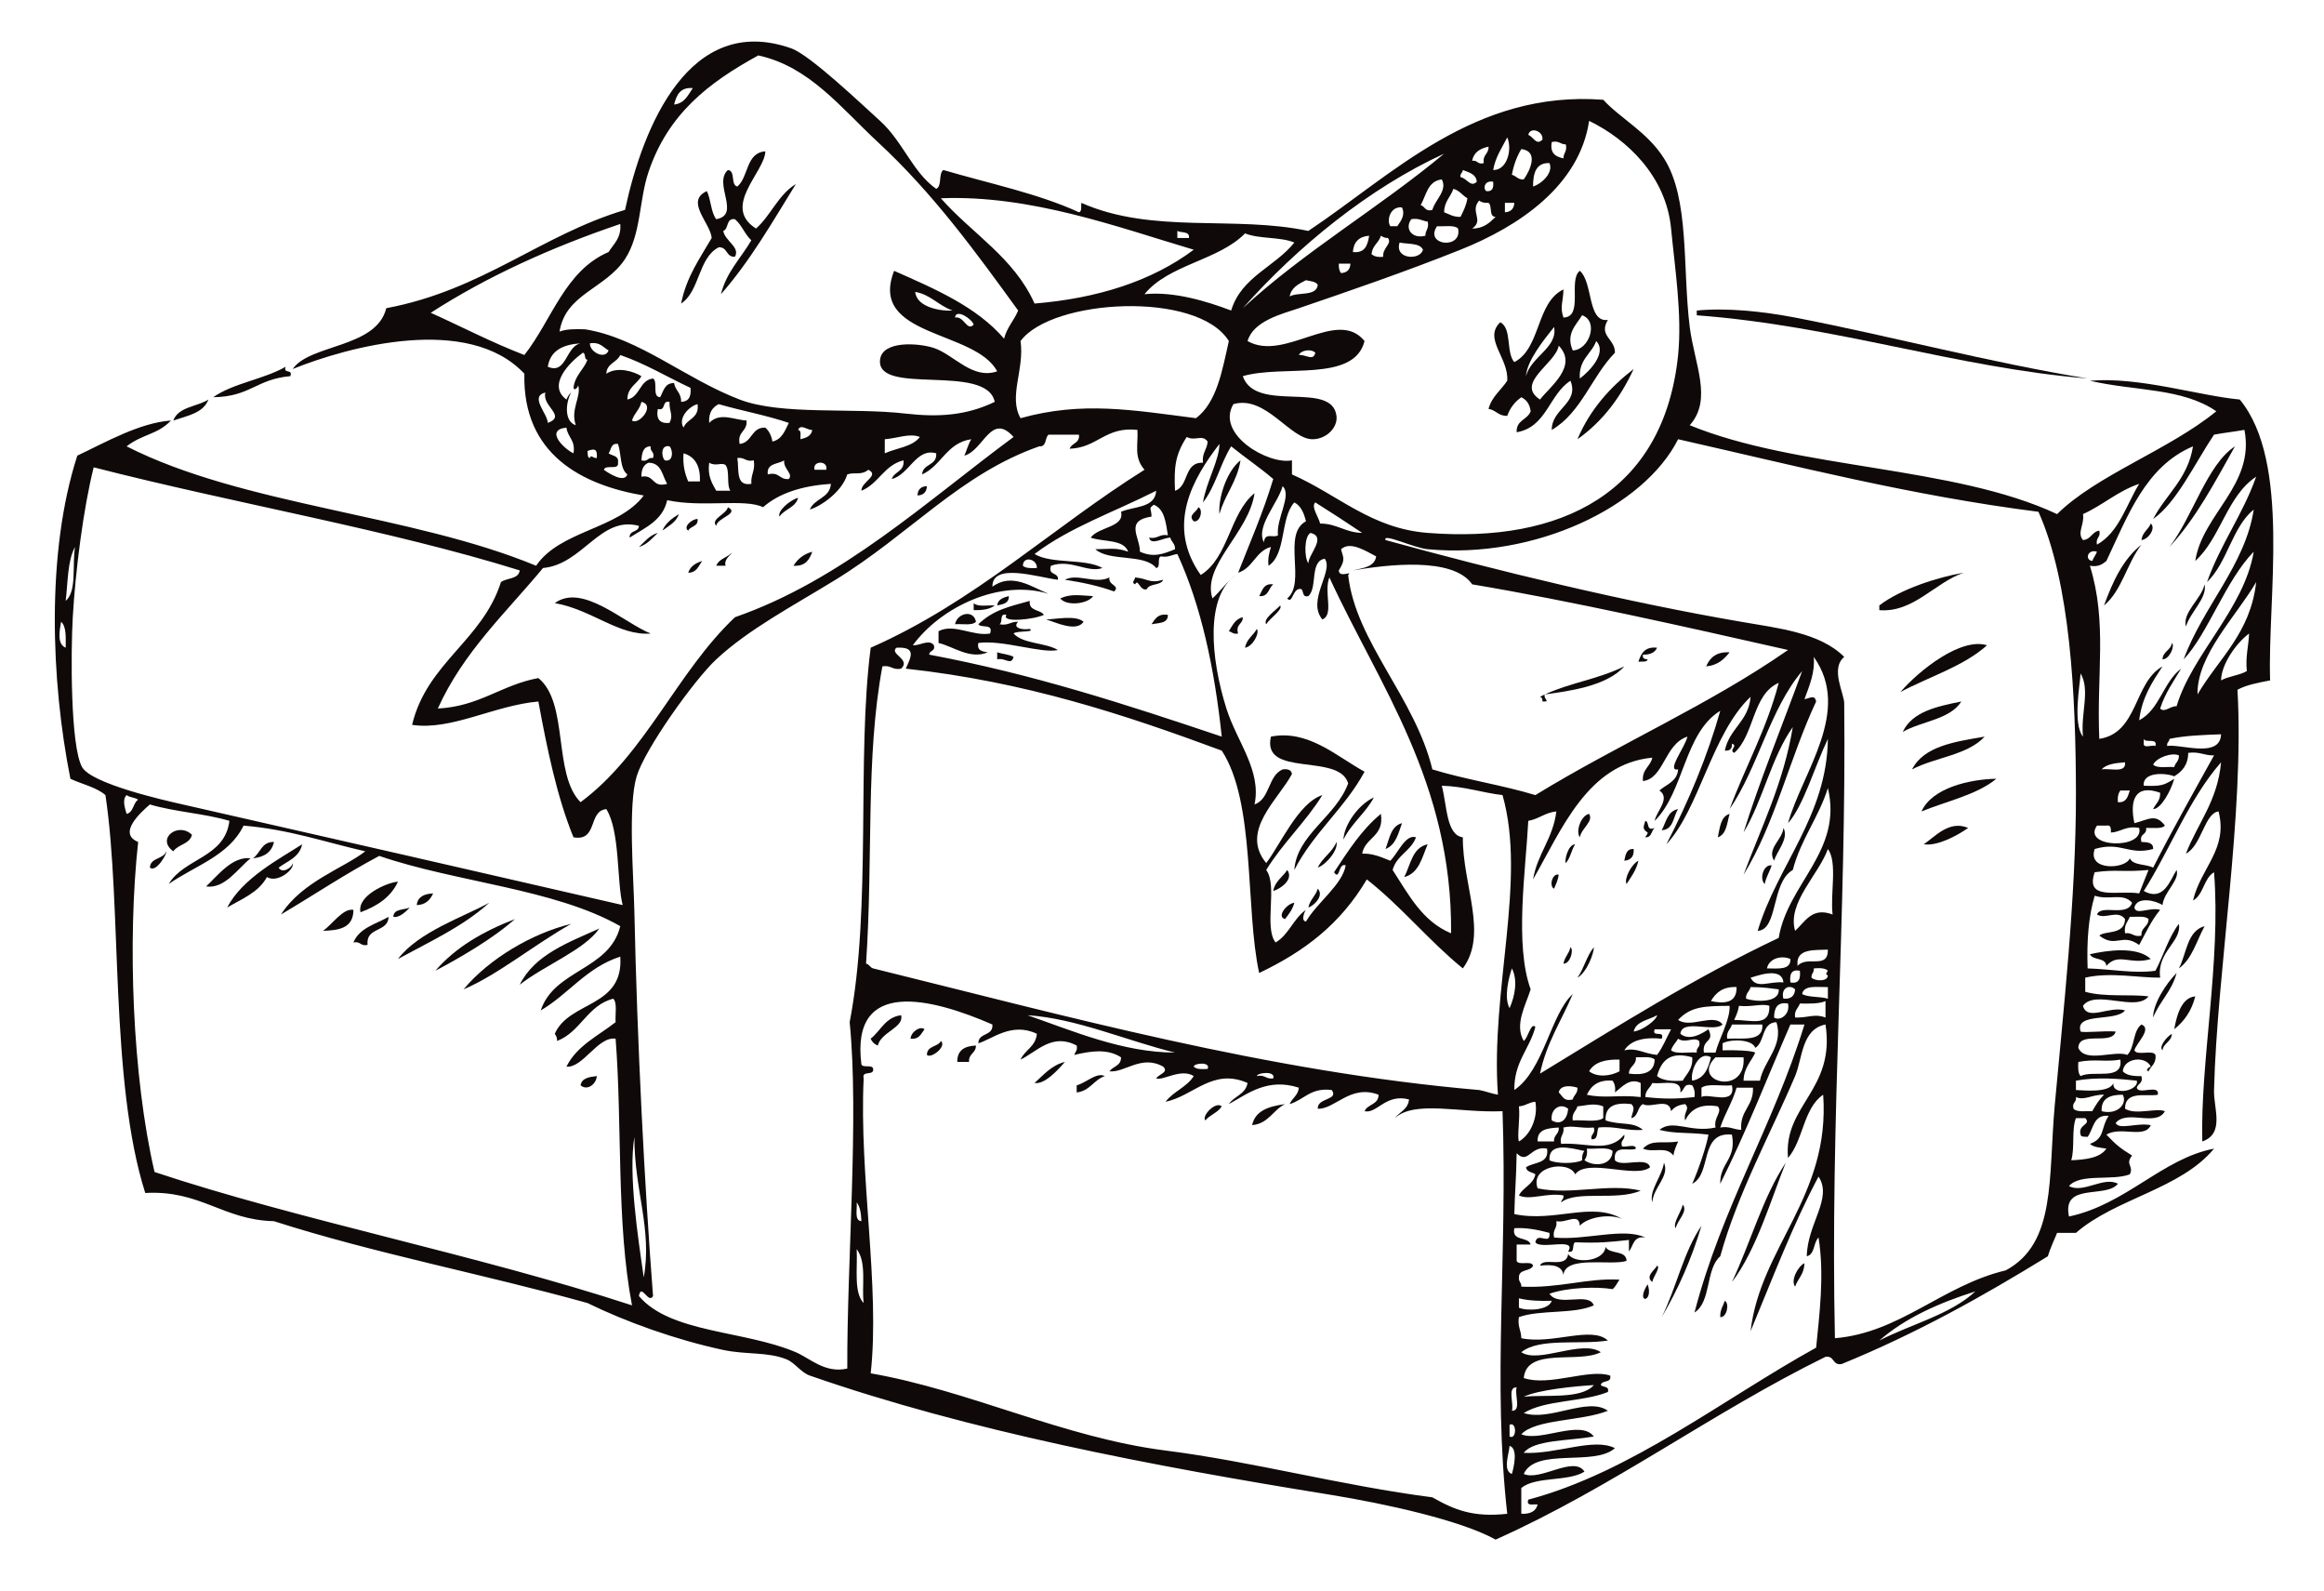 <svg width="38" height="26" viewBox="0 0 38 26" fill="none" xmlns="http://www.w3.org/2000/svg">
<path fill-rule="evenodd" clip-rule="evenodd" d="M2.834 13.916C2.911 13.801 3.102 13.801 3.139 13.646C2.917 13.429 2.546 13.708 2.834 13.916Z" fill="#0F0A09"/>
<path fill-rule="evenodd" clip-rule="evenodd" d="M2.834 6.874C3.062 6.796 3.325 6.753 3.408 6.531C3.223 6.649 2.914 6.649 2.834 6.874Z" fill="#0F0A09"/>
<path fill-rule="evenodd" clip-rule="evenodd" d="M3.37 14.49C3.673 14.535 3.887 14.199 4.097 14.03C3.802 13.994 3.567 14.304 3.37 14.49Z" fill="#0F0A09"/>
<path fill-rule="evenodd" clip-rule="evenodd" d="M4.671 5.995C4.315 6.2 3.816 6.262 3.486 6.493C4.092 6.486 4.192 6.196 4.747 6.149C4.795 6.023 4.623 6.118 4.671 5.995V5.995Z" fill="#0F0A09"/>
<path fill-rule="evenodd" clip-rule="evenodd" d="M4.135 14.03C4.321 14.011 4.442 13.931 4.48 13.763C4.272 13.758 4.258 13.95 4.135 14.03Z" fill="#0F0A09"/>
<path fill-rule="evenodd" clip-rule="evenodd" d="M5.779 14.873C5.611 14.841 5.436 15.107 5.283 15.216C5.5 15.206 5.779 15.194 5.779 14.873Z" fill="#0F0A09"/>
<path fill-rule="evenodd" clip-rule="evenodd" d="M5.779 15.406C5.898 15.381 5.892 15.473 6.01 15.446C5.978 15.147 6.346 15.247 6.354 14.987C6.144 15.107 5.874 15.168 5.779 15.406V15.406Z" fill="#0F0A09"/>
<path fill-rule="evenodd" clip-rule="evenodd" d="M5.895 14.912C6.166 14.812 6.391 14.667 6.507 14.412C6.319 14.427 5.833 14.646 5.895 14.912Z" fill="#0F0A09"/>
<path fill-rule="evenodd" clip-rule="evenodd" d="M6.507 15.676C7.027 15.393 7.58 15.139 7.999 14.757C7.578 14.989 6.843 15.232 6.507 15.676Z" fill="#0F0A09"/>
<path fill-rule="evenodd" clip-rule="evenodd" d="M6.814 14.795C6.96 14.791 7.034 14.71 7.082 14.604C6.936 14.611 6.829 14.658 6.814 14.795Z" fill="#0F0A09"/>
<path fill-rule="evenodd" clip-rule="evenodd" d="M8.419 15.024C7.904 15.223 7.45 15.483 7.119 15.868C7.492 15.672 8.054 15.35 8.419 15.024Z" fill="#0F0A09"/>
<path fill-rule="evenodd" clip-rule="evenodd" d="M7.58 16.172C8.135 15.939 8.75 15.431 9.34 15.102C8.701 15.256 7.996 15.672 7.58 16.172Z" fill="#0F0A09"/>
<path fill-rule="evenodd" clip-rule="evenodd" d="M8.498 16.097C8.897 15.782 9.56 15.527 9.799 15.178C9.289 15.409 8.743 15.604 8.498 16.097Z" fill="#0F0A09"/>
<path fill-rule="evenodd" clip-rule="evenodd" d="M9.071 9.859C9.67 9.961 10.123 10.399 10.639 10.356C10.2 10.181 9.522 9.527 9.071 9.859Z" fill="#0F0A09"/>
<path fill-rule="evenodd" clip-rule="evenodd" d="M9.493 17.741C9.606 17.838 9.75 17.718 9.759 17.59C9.635 17.604 9.512 17.622 9.493 17.741Z" fill="#0F0A09"/>
<path fill-rule="evenodd" clip-rule="evenodd" d="M12.362 3.736C11.792 3.377 12.508 2.81 12.514 2.474C12.193 2.496 12.244 2.893 12.056 3.049C11.942 3.023 12.031 2.791 11.902 2.779C11.655 3.002 12.122 3.511 11.711 3.583C11.623 3.47 11.626 3.261 11.558 3.124C11.196 3.288 11.615 3.642 11.637 3.89C11.445 4.222 11.224 4.523 11.137 4.962C11.445 4.759 11.414 4.218 11.75 4.043C11.9 4.032 11.867 4.207 12.017 4.197C12.107 4.039 11.854 3.94 11.826 3.775C11.921 3.741 11.867 3.561 12.017 3.583C12.13 3.677 12.178 3.831 12.285 3.928C12.117 4.218 11.881 4.44 11.788 4.809C12.262 4.272 12.628 3.632 13.013 3.009C12.726 3.182 12.605 3.521 12.362 3.736V3.736Z" fill="#0F0A09"/>
<path fill-rule="evenodd" clip-rule="evenodd" d="M11.253 8.674C11.29 8.596 11.421 8.612 11.406 8.483C11.313 8.483 11.162 8.615 11.253 8.674Z" fill="#0F0A09"/>
<path fill-rule="evenodd" clip-rule="evenodd" d="M11.253 9.362C11.393 9.363 11.421 9.25 11.482 9.17C11.374 9.204 11.287 9.257 11.253 9.362Z" fill="#0F0A09"/>
<path fill-rule="evenodd" clip-rule="evenodd" d="M11.902 8.291C11.878 8.407 11.612 8.483 11.711 8.596C11.725 8.462 12.101 8.397 11.902 8.291Z" fill="#0F0A09"/>
<path fill-rule="evenodd" clip-rule="evenodd" d="M12.974 9.248C13.166 9.26 13.236 9.151 13.281 9.019C13.142 9.056 13.042 9.137 12.974 9.248Z" fill="#0F0A09"/>
<path fill-rule="evenodd" clip-rule="evenodd" d="M14.236 16.979C14.259 17.032 14.298 17.07 14.353 17.091C14.405 16.869 14.787 16.796 14.734 16.595C14.475 16.628 14.403 16.848 14.236 16.979Z" fill="#0F0A09"/>
<path fill-rule="evenodd" clip-rule="evenodd" d="M14.888 16.979C15.031 16.995 15.062 16.895 15.117 16.824C15.051 16.768 14.899 16.859 14.888 16.979Z" fill="#0F0A09"/>
<path fill-rule="evenodd" clip-rule="evenodd" d="M15.002 8.099C15.1 8.096 15.151 8.043 15.156 7.947C15.057 7.951 15.007 8 15.002 8.099Z" fill="#0F0A09"/>
<path fill-rule="evenodd" clip-rule="evenodd" d="M15.156 17.244C15.22 17.311 15.487 17.107 15.385 17.016C15.336 17.117 15.156 17.091 15.156 17.244Z" fill="#0F0A09"/>
<path fill-rule="evenodd" clip-rule="evenodd" d="M15.616 10.204C15.734 10.194 15.895 10.231 15.958 10.164C15.922 9.959 15.65 10.021 15.616 10.204Z" fill="#0F0A09"/>
<path fill-rule="evenodd" clip-rule="evenodd" d="M15.653 17.358H15.845C15.835 17.221 15.958 17.219 15.958 17.091C15.774 17.098 15.65 17.166 15.653 17.358Z" fill="#0F0A09"/>
<path fill-rule="evenodd" clip-rule="evenodd" d="M15.921 9.859V9.973C16.063 9.978 16.187 9.959 16.265 9.897C16.146 9.891 15.984 9.924 15.921 9.859Z" fill="#0F0A09"/>
<path fill-rule="evenodd" clip-rule="evenodd" d="M16.305 10.778C16.439 10.746 16.533 10.887 16.573 10.738C16.499 10.696 16.391 10.691 16.305 10.663V10.778Z" fill="#0F0A09"/>
<path fill-rule="evenodd" clip-rule="evenodd" d="M16.305 9.897C16.396 9.877 16.501 9.865 16.495 9.744C16.404 9.768 16.317 9.796 16.305 9.897Z" fill="#0F0A09"/>
<path fill-rule="evenodd" clip-rule="evenodd" d="M17.413 17.358C17.187 17.415 17.064 17.573 16.916 17.703C17.079 17.73 17.289 17.501 17.413 17.358Z" fill="#0F0A09"/>
<path fill-rule="evenodd" clip-rule="evenodd" d="M17.106 10.126C17.255 10.169 17.598 10.34 17.718 10.164C17.592 10.051 17.263 10.122 17.106 10.126Z" fill="#0F0A09"/>
<path fill-rule="evenodd" clip-rule="evenodd" d="M17.336 9.782C17.444 9.917 17.796 9.869 17.873 9.744C17.663 9.735 17.515 9.7 17.336 9.782Z" fill="#0F0A09"/>
<path fill-rule="evenodd" clip-rule="evenodd" d="M18.14 9.439C17.917 9.555 17.616 9.366 17.413 9.477C17.701 9.52 17.973 9.579 18.217 9.669C18.322 9.564 18.117 9.574 18.14 9.439V9.439Z" fill="#0F0A09"/>
<path fill-rule="evenodd" clip-rule="evenodd" d="M17.605 17.741V17.858C17.822 17.833 17.885 17.651 18.065 17.59C17.929 17.523 17.756 17.703 17.605 17.741Z" fill="#0F0A09"/>
<path fill-rule="evenodd" clip-rule="evenodd" d="M18.561 9.439C18.556 9.484 18.492 9.524 18.561 9.552C18.611 9.446 18.64 9.673 18.753 9.63C18.794 9.531 18.979 9.577 19.02 9.477C18.794 9.543 18.773 9.458 18.561 9.439V9.439Z" fill="#0F0A09"/>
<path fill-rule="evenodd" clip-rule="evenodd" d="M18.829 10.204C18.947 10.181 19.1 10.194 19.096 10.051C18.93 10.026 18.886 10.12 18.829 10.204Z" fill="#0F0A09"/>
<path fill-rule="evenodd" clip-rule="evenodd" d="M19.594 8.291C19.567 8.374 19.415 8.419 19.519 8.521C19.623 8.546 19.68 8.329 19.594 8.291Z" fill="#0F0A09"/>
<path fill-rule="evenodd" clip-rule="evenodd" d="M19.939 8.404C20.027 8.086 20.227 7.878 20.284 7.525C20.065 7.692 19.917 8.127 19.939 8.404Z" fill="#0F0A09"/>
<path fill-rule="evenodd" clip-rule="evenodd" d="M20.093 10.318C20.144 10.33 20.164 10.372 20.244 10.356C20.2 10.197 20.325 10.207 20.321 10.089C20.197 10.117 20.152 10.226 20.093 10.318Z" fill="#0F0A09"/>
<path fill-rule="evenodd" clip-rule="evenodd" d="M20.358 10.588C20.484 10.569 20.601 10.346 20.55 10.281C20.494 10.389 20.383 10.443 20.358 10.588Z" fill="#0F0A09"/>
<path fill-rule="evenodd" clip-rule="evenodd" d="M20.474 18.392C20.742 18.367 20.815 18.145 21.011 18.048C20.753 18.085 20.525 18.15 20.474 18.392Z" fill="#0F0A09"/>
<path fill-rule="evenodd" clip-rule="evenodd" d="M20.589 9.744C20.744 9.76 20.741 9.614 20.819 9.552C20.657 9.531 20.641 9.657 20.589 9.744Z" fill="#0F0A09"/>
<path fill-rule="evenodd" clip-rule="evenodd" d="M20.781 12.041C20.624 12.721 21.897 12.3 22.044 12.805C21.847 13.349 21.201 13.646 21.164 14.221C21.474 13.614 21.989 13.212 22.312 12.615C21.85 12.361 21.389 11.922 20.781 12.041V12.041Z" fill="#0F0A09"/>
<path fill-rule="evenodd" clip-rule="evenodd" d="M20.819 14.565C20.946 14.526 21.158 14.372 21.048 14.221C20.973 14.338 20.847 14.403 20.819 14.565Z" fill="#0F0A09"/>
<path fill-rule="evenodd" clip-rule="evenodd" d="M21.011 15.024C21.072 14.946 21.134 14.868 21.164 14.757C21.043 14.769 20.867 14.984 21.011 15.024Z" fill="#0F0A09"/>
<path fill-rule="evenodd" clip-rule="evenodd" d="M21.393 14.835C21.489 14.803 21.654 14.639 21.547 14.527C21.513 14.646 21.419 14.705 21.393 14.835Z" fill="#0F0A09"/>
<path fill-rule="evenodd" clip-rule="evenodd" d="M21.967 13.724C22.097 13.457 22.328 13.292 22.465 13.035C22.21 13.15 21.975 13.488 21.967 13.724Z" fill="#0F0A09"/>
<path fill-rule="evenodd" clip-rule="evenodd" d="M22.655 13.878C22.822 13.814 22.864 13.627 22.924 13.456C22.741 13.503 22.719 13.71 22.655 13.878Z" fill="#0F0A09"/>
<path fill-rule="evenodd" clip-rule="evenodd" d="M22.961 14.337C23.204 14.273 23.252 14.015 23.344 13.801C23.091 13.854 23.066 14.136 22.961 14.337Z" fill="#0F0A09"/>
<path fill-rule="evenodd" clip-rule="evenodd" d="M25.832 6.187C25.811 5.873 26.021 5.79 26.1 5.575C26.285 5.768 25.982 6.078 25.832 6.187ZM25.869 5.153C26.149 5.253 25.982 5.724 25.716 5.728C25.598 5.457 25.771 5.315 25.869 5.153ZM25.181 6.531C24.766 6.262 25.438 5.945 25.487 5.65C25.808 5.985 25.343 6.318 25.181 6.531V6.531ZM24.951 6.149C24.968 5.895 25.236 5.566 25.411 5.345C25.475 5.681 25.033 5.83 24.951 6.149ZM26.291 5.23C25.952 5.274 26.052 4.62 25.832 4.427C25.636 4.576 25.899 5.181 25.564 5.191C25.502 5.014 25.561 4.933 25.564 4.731C25.115 4.946 25.197 5.693 24.761 5.919C24.621 5.764 24.726 5.367 24.531 5.268C24.248 5.536 24.673 5.853 24.645 6.224C24.544 6.377 24.393 6.482 24.339 6.684C24.461 6.702 24.498 6.802 24.645 6.798C24.692 6.665 24.772 6.566 24.875 6.494C24.962 6.534 25.013 6.609 25.028 6.723C24.978 6.864 24.788 6.864 24.799 7.066C25.29 6.982 25.328 6.448 25.679 6.224C25.826 6.595 25.37 6.677 25.373 7.028C25.856 6.746 26.028 6.15 26.406 5.766C26.412 5.538 26.132 5.492 26.291 5.23V5.23Z" fill="#0F0A09"/>
<path fill-rule="evenodd" clip-rule="evenodd" d="M26.253 20.382C26.229 20.626 25.746 20.666 25.641 20.499C25.609 20.746 25.236 20.54 25.181 20.689C25.383 20.666 25.54 20.686 25.564 20.841C25.595 20.515 26.346 20.695 26.596 20.611C26.591 20.427 26.316 20.509 26.253 20.382V20.382Z" fill="#0F0A09"/>
<path fill-rule="evenodd" clip-rule="evenodd" d="M25.181 11.39C25.21 11.398 25.225 11.421 25.22 11.467C25.365 11.473 25.236 11.436 25.257 11.352C25.231 11.367 25.207 11.376 25.181 11.39Z" fill="#0F0A09"/>
<path fill-rule="evenodd" clip-rule="evenodd" d="M25.262 11.351C25.635 11.299 26.266 11.222 26.559 10.893C26.118 11.107 25.666 11.162 25.262 11.351Z" fill="#0F0A09"/>
<path fill-rule="evenodd" clip-rule="evenodd" d="M25.411 14.527C25.44 14.457 25.475 14.388 25.487 14.298C25.381 14.27 25.325 14.488 25.411 14.527Z" fill="#0F0A09"/>
<path fill-rule="evenodd" clip-rule="evenodd" d="M25.564 15.752C25.674 15.759 25.738 15.523 25.679 15.484C25.656 15.589 25.583 15.645 25.564 15.752Z" fill="#0F0A09"/>
<path fill-rule="evenodd" clip-rule="evenodd" d="M25.832 13.687C25.856 13.541 26.061 13.428 25.984 13.304C25.853 13.328 25.759 13.587 25.832 13.687Z" fill="#0F0A09"/>
<path fill-rule="evenodd" clip-rule="evenodd" d="M25.793 7.18C26.197 6.895 26.494 6.505 26.712 6.032C26.323 6.333 25.998 6.696 25.793 7.18Z" fill="#0F0A09"/>
<path fill-rule="evenodd" clip-rule="evenodd" d="M26.596 14.45C26.672 14.334 26.754 14.226 26.79 14.07C26.677 14.124 26.551 14.366 26.596 14.45Z" fill="#0F0A09"/>
<path fill-rule="evenodd" clip-rule="evenodd" d="M26.559 14.07C26.666 14.061 26.722 14 26.712 13.878C26.591 13.872 26.58 13.975 26.559 14.07Z" fill="#0F0A09"/>
<path fill-rule="evenodd" clip-rule="evenodd" d="M26.79 10.817C26.846 10.809 26.929 10.831 26.941 10.778C26.894 10.774 26.851 10.768 26.864 10.701C26.982 10.704 27.061 10.666 27.095 10.588C26.896 10.566 26.832 10.682 26.79 10.817V10.817Z" fill="#0F0A09"/>
<path fill-rule="evenodd" clip-rule="evenodd" d="M26.941 20.993C26.729 21.32 27.046 21.303 26.941 20.993V20.993Z" fill="#0F0A09"/>
<path fill-rule="evenodd" clip-rule="evenodd" d="M26.864 18.776C27.046 18.851 27.237 18.726 27.363 18.889C27.374 18.799 27.41 18.73 27.439 18.659C27.179 18.702 27.016 18.616 26.864 18.776Z" fill="#0F0A09"/>
<path fill-rule="evenodd" clip-rule="evenodd" d="M26.903 13.418C26.869 13.528 26.854 13.55 26.941 13.609C26.941 13.646 26.911 13.655 26.903 13.687C27.012 13.692 26.998 13.578 27.056 13.534C26.908 13.593 26.977 13.434 26.903 13.418Z" fill="#0F0A09"/>
<path fill-rule="evenodd" clip-rule="evenodd" d="M27.171 13.571C27.366 13.562 27.357 13.349 27.439 13.226C27.266 13.257 27.243 13.438 27.171 13.571Z" fill="#0F0A09"/>
<path fill-rule="evenodd" clip-rule="evenodd" d="M27.744 5.076V5.154C30.022 5.324 31.986 6.011 34.135 6.187C32.512 5.922 30.922 5.495 29.352 5.191C28.813 5.088 28.23 5.029 27.744 5.076Z" fill="#0F0A09"/>
<path fill-rule="evenodd" clip-rule="evenodd" d="M27.897 10.893C28.086 10.876 28.19 10.777 28.281 10.663C28.064 10.651 27.959 10.75 27.897 10.893Z" fill="#0F0A09"/>
<path fill-rule="evenodd" clip-rule="evenodd" d="M28.088 13.687C28.233 13.637 28.238 13.453 28.281 13.304C28.133 13.349 28.123 13.526 28.088 13.687Z" fill="#0F0A09"/>
<path fill-rule="evenodd" clip-rule="evenodd" d="M28.128 21.53C28.233 21.542 28.284 21.309 28.203 21.263C28.174 21.349 28.123 21.412 28.128 21.53Z" fill="#0F0A09"/>
<path fill-rule="evenodd" clip-rule="evenodd" d="M28.855 14.45C28.878 14.334 28.936 14.252 28.969 14.145C28.834 14.127 28.764 14.369 28.855 14.45Z" fill="#0F0A09"/>
<path fill-rule="evenodd" clip-rule="evenodd" d="M29.008 14.07C29.054 13.912 29.255 13.705 29.161 13.534C29.147 13.725 28.886 13.869 29.008 14.07Z" fill="#0F0A09"/>
<path fill-rule="evenodd" clip-rule="evenodd" d="M29.352 21.032C29.397 20.9 29.503 20.826 29.504 20.649C29.4 20.699 29.274 20.928 29.352 21.032Z" fill="#0F0A09"/>
<path fill-rule="evenodd" clip-rule="evenodd" d="M30.729 9.974C31.285 10.018 31.632 9.527 32.107 9.362C31.692 9.433 31.074 9.629 30.729 9.897V9.974Z" fill="#0F0A09"/>
<path fill-rule="evenodd" clip-rule="evenodd" d="M31.074 11.312C31.548 11.06 32.107 10.892 32.49 10.548C32.065 10.415 31.383 10.954 31.074 11.312Z" fill="#0F0A09"/>
<path fill-rule="evenodd" clip-rule="evenodd" d="M31.112 11.964C31.419 11.787 31.884 11.764 32.07 11.467C31.666 11.548 31.267 11.634 31.112 11.964Z" fill="#0F0A09"/>
<path fill-rule="evenodd" clip-rule="evenodd" d="M31.264 12.577C31.64 12.379 32.178 12.343 32.451 12.041C31.962 12.125 31.459 12.196 31.264 12.577Z" fill="#0F0A09"/>
<path fill-rule="evenodd" clip-rule="evenodd" d="M31.419 13.264C31.834 13.094 32.322 12.994 32.643 12.73C32.214 12.737 31.592 12.876 31.419 13.264Z" fill="#0F0A09"/>
<path fill-rule="evenodd" clip-rule="evenodd" d="M31.456 13.801C31.678 13.835 32 13.661 32.182 13.534C31.873 13.401 31.639 13.677 31.456 13.801Z" fill="#0F0A09"/>
<path fill-rule="evenodd" clip-rule="evenodd" d="M34.172 15.598C34.219 15.704 34.432 15.645 34.441 15.79C34.637 15.563 34.833 15.78 35.168 15.676C34.943 15.465 34.46 15.534 34.172 15.598Z" fill="#0F0A09"/>
<path fill-rule="evenodd" clip-rule="evenodd" d="M34.403 9.897C34.696 9.657 34.779 9.204 35.015 8.903C34.715 9.139 34.546 9.505 34.403 9.897Z" fill="#0F0A09"/>
<path fill-rule="evenodd" clip-rule="evenodd" d="M35.015 8.828C35.125 8.82 35.257 8.636 35.168 8.558C35.127 8.658 35.03 8.701 35.015 8.828Z" fill="#0F0A09"/>
<path fill-rule="evenodd" clip-rule="evenodd" d="M35.474 8.94C35.908 8.471 36.22 7.875 36.544 7.296C36.089 7.592 35.855 8.443 35.474 8.94Z" fill="#0F0A09"/>
<path fill-rule="evenodd" clip-rule="evenodd" d="M35.551 16.824C35.716 16.694 35.836 16.522 35.895 16.288C35.638 16.305 35.576 16.699 35.551 16.824Z" fill="#0F0A09"/>
<path fill-rule="evenodd" clip-rule="evenodd" d="M35.627 15.83C35.845 15.676 35.916 15.378 36.048 15.139C35.758 15.219 35.756 15.586 35.627 15.83Z" fill="#0F0A09"/>
<path fill-rule="evenodd" clip-rule="evenodd" d="M36.087 9.515C36.421 9.198 36.494 8.621 36.851 8.329C36.714 9.236 36.019 9.918 35.705 10.779C36.102 10.361 36.386 9.496 36.851 9.018C36.695 9.952 35.839 10.701 35.59 11.544C35.475 11.542 35.395 11.656 35.321 11.582C35.401 11.33 35.541 11.138 35.664 10.93C35.372 11.148 35.314 11.598 34.978 11.774C35.023 11.398 35.193 11.148 35.359 10.893C34.886 11.16 34.964 11.979 34.326 12.078C34.279 11.02 34.46 10.172 34.172 9.248C34.313 9.272 34.377 9.222 34.442 9.17C34.794 8.425 35.085 7.623 35.858 7.296C35.774 7.826 35.417 8.081 35.206 8.483C35.587 8.223 35.893 7.564 36.202 7.105C36.363 7.075 36.536 7.056 36.699 7.027C36.875 7.929 36.01 8.403 35.895 9.17C36.311 8.794 36.413 8.107 36.891 7.792C36.67 8.416 36.307 8.894 36.087 9.515V9.515ZM35.932 11.351C35.919 10.709 36.566 10.073 36.891 9.515C36.798 10.353 36.276 10.765 35.932 11.351ZM36.738 10.97C36.617 11.041 36.437 11.053 36.317 11.122C36.319 10.868 36.555 10.52 36.775 10.356C36.767 10.564 36.714 10.729 36.738 10.97ZM35.436 12.194C35.425 12.133 35.472 12.128 35.474 12.078C35.726 12.024 36.021 12.014 36.317 12.003C36.303 12.405 35.648 12.156 35.436 12.194ZM35.627 12.348C35.634 12.441 35.568 12.466 35.551 12.539C35.431 12.529 35.27 12.565 35.206 12.498C35.267 12.38 35.517 12.296 35.627 12.348V12.348ZM35.244 12.194C35.189 12.172 35.046 12.239 35.053 12.156V12.078C35.08 12.153 35.281 12.054 35.244 12.194V12.194ZM34.442 13.496C34.523 13.478 34.514 13.55 34.516 13.609C34.685 13.6 34.758 13.493 34.978 13.534C35.067 13.894 34.033 13.857 34.288 13.496H34.442ZM34.825 12.922C34.792 13.016 34.774 13.124 34.631 13.113C34.621 13.023 34.639 12.964 34.67 12.922H34.825ZM34.364 12.577C34.442 12.489 34.594 12.473 34.747 12.461C34.768 12.647 34.507 12.553 34.364 12.577ZM35.206 14.183C35.091 14.12 34.88 14.152 34.825 14.03C34.758 14.21 34.124 14.242 34.251 13.878C34.681 13.751 34.806 13.987 35.206 13.878C35.211 13.77 35.112 13.767 35.015 13.763C34.975 13.618 35.11 13.655 35.091 13.534C35.203 13.528 35.343 13.555 35.399 13.496C35.246 13.292 35.13 13.398 34.9 13.456C34.817 13.071 34.919 12.813 35.321 12.959C35.327 13.091 35.246 13.139 35.206 13.226C35.333 13.226 35.496 12.929 35.551 12.73C35.383 12.836 35.348 12.854 35.053 12.844C35.028 12.615 35.409 12.631 35.551 12.69C35.678 12.612 35.777 12.509 35.78 12.307C35.963 12.281 36.042 12.352 36.202 12.348C35.866 12.954 35.525 13.557 35.206 14.183V14.183ZM34.978 14.604C34.637 14.547 34.085 14.732 34.251 14.258C34.618 14.207 34.694 14.261 35.131 14.221C35.077 14.348 35.03 14.478 34.978 14.604V14.604ZM35.131 15.024C35.131 15.151 35.005 15.156 35.015 15.294C34.883 15.324 34.868 15.237 34.747 15.256C34.726 15.117 34.792 15.068 34.825 14.986C34.934 14.991 35.075 14.965 35.131 15.024V15.024ZM34.288 9.018C34.268 9.074 34.232 9.113 34.211 9.17C34.082 9.151 34.137 8.971 34.288 9.018ZM34.059 8.828C33.956 8.705 34.088 8.573 34.059 8.404C34.384 8.258 34.626 8.028 34.978 7.909C34.765 8.257 34.648 8.702 34.288 8.903C34.261 8.785 34.354 8.79 34.326 8.674C34.205 8.691 34.192 8.818 34.059 8.828ZM34.059 12.041C33.888 11.833 34.012 11.178 34.02 11.008C34.181 11.287 34.019 11.658 34.059 12.041ZM34.67 17.321C34.72 17.677 34.224 17.486 34.02 17.59C33.977 17.545 33.977 17.453 33.983 17.359C34.256 17.306 34.422 17.364 34.67 17.321ZM34.939 17.665C34.983 17.824 34.534 17.93 34.556 17.703C34.498 17.873 34.049 17.821 33.944 17.818V17.665C34.277 17.603 34.658 17.634 34.939 17.665V17.665ZM34.364 18.164C34.354 17.948 34.505 17.895 34.71 17.895C34.789 18.043 34.624 18.23 34.364 18.164ZM34.172 18.698C34.232 18.755 34.342 18.759 34.442 18.776C34.339 18.927 34.111 18.956 33.867 18.966C33.928 18.771 33.87 18.46 33.944 18.277H34.096C34.203 18.388 33.972 18.376 34.02 18.547C34.025 18.591 34.091 18.578 34.135 18.584C34.234 18.451 34.227 18.215 34.479 18.24C34.347 18.436 34.422 18.61 34.172 18.698V18.698ZM33.944 17.933C34.08 17.997 34.213 17.888 34.404 17.895C34.325 17.97 34.267 18.065 34.211 18.164C34.102 18.159 33.961 18.185 33.904 18.124C33.874 18.017 33.959 18.025 33.944 17.933ZM33.599 18.048C33.489 19.262 33.625 20.322 32.796 20.766C31.763 21.011 31.066 21.788 30.003 21.875C29.924 18.244 30.192 15 30.155 11.504C30.161 11.343 29.921 10.933 30.155 10.738C29.757 10.34 29.073 10.269 28.471 10.164C26.596 9.843 24.493 9.335 22.655 8.828C22.599 8.705 23.123 8.959 23.345 8.978C25.102 9.142 26.883 8.285 27.439 7.18C29.364 7.615 31.239 8.1 33.331 8.366C33.854 9.534 33.941 11.371 33.944 12.959C33.948 14.658 33.73 16.603 33.599 18.048V18.048ZM30.729 21.913C31.151 21.545 31.699 21.3 32.299 21.11C31.89 21.49 31.25 21.644 30.729 21.913ZM29.965 14.949C29.627 14.821 29.518 15.067 29.352 15.216C29.218 14.757 29.735 14.304 29.888 13.878C30.049 14.098 29.924 14.605 29.965 14.949ZM29.391 15.79V15.714C29.416 15.511 29.666 15.532 29.888 15.523C29.891 15.856 29.548 15.611 29.391 15.79V15.79ZM29.888 15.943C29.887 16.054 29.671 16.036 29.62 15.981C29.614 15.912 29.666 15.9 29.657 15.83C29.751 15.822 29.843 15.822 29.888 15.868C29.864 15.9 29.843 15.936 29.888 15.943V15.943ZM29.888 16.325C29.762 16.286 29.575 16.307 29.467 16.25C29.493 16.097 29.714 16.139 29.888 16.135V16.325ZM24.836 21.377V21.223C24.991 21.261 25.172 21.27 25.373 21.263C25.327 21.419 24.972 21.434 24.836 21.377ZM24.915 22.833C25.138 22.719 25.759 22.659 26.061 22.641C25.858 22.88 25.246 22.792 24.915 22.833ZM29.236 18.929C29.486 18.641 29.489 18.11 29.811 17.895C29.929 19.558 28.782 20.385 28.624 21.76C28.981 20.904 29.313 20.024 29.735 19.233C29.971 19.59 29.551 20.002 29.543 20.536C29.678 20.503 29.649 20.311 29.735 20.229C29.835 20.847 29.746 21.512 29.696 22.029C28.174 22.871 26.665 24.069 24.989 24.514C24.95 24.63 25.075 24.582 25.142 24.593C25.115 24.703 25.024 24.752 24.875 24.745V24.323C25.115 24.128 25.643 24.224 25.908 24.056C25.735 23.787 25.185 24.217 24.915 24.094C25.112 23.656 26.07 23.976 26.406 23.672C26.057 23.495 25.448 23.777 24.915 23.749C25.078 23.534 25.645 23.554 26.061 23.482C25.845 23.194 25.185 23.579 24.875 23.445C25.112 23.194 25.86 23.234 26.291 23.061C25.962 22.827 25.341 23.24 24.915 23.098C25.268 22.88 25.883 22.921 26.291 22.754C26.317 22.653 26.213 22.681 26.175 22.641C26.189 22.551 26.357 22.617 26.328 22.486C25.982 22.367 25.335 22.669 24.915 22.526C24.964 22.015 25.805 22.293 26.175 22.104C25.866 21.89 25.161 22.296 24.875 22.104C25.169 21.864 25.829 21.986 26.291 21.913C26.022 21.667 25.383 21.983 24.875 21.875C24.874 21.747 24.81 21.684 24.836 21.53C25.183 21.405 25.735 21.486 26.061 21.338C25.974 21.11 25.485 21.375 25.335 21.148C25.638 21.042 26.118 21.03 26.367 21.073C26.419 21.034 26.443 20.968 26.481 20.918C25.947 20.888 25.506 21.061 24.875 21.032C24.879 20.962 24.828 20.952 24.836 20.881C24.834 20.736 25.028 20.791 25.067 20.689C25.043 20.598 24.831 20.694 24.799 20.611V20.344H25.028C24.989 20.205 24.713 20.301 24.761 20.077C24.934 20.065 25.123 20.096 25.335 20.153C25.357 20.373 25.136 20.124 25.105 20.307C25.191 20.434 25.789 20.22 25.641 20.458C25.763 20.493 25.695 20.335 25.756 20.307C26.162 20.322 26.304 20.304 26.635 20.269V20.458C26.709 20.366 26.704 20.198 26.903 20.229C26.548 20.059 25.915 20.281 25.411 20.229C25.38 20.096 25.469 20.083 25.448 19.962C25.609 20 25.819 19.813 25.832 20.037C25.947 19.903 26.304 19.832 26.521 19.924C26.025 19.633 25.424 19.987 24.761 19.846C24.77 19.468 24.792 19.274 24.799 18.851C24.989 19.044 25.024 18.721 25.296 18.776C25.335 19.031 25.078 18.991 24.952 19.081C24.962 19.161 25.054 19.158 25.105 19.196C25.07 19.367 24.904 19.404 24.836 19.541C25.016 19.628 25.296 19.49 25.564 19.541C25.574 19.602 25.529 19.608 25.526 19.655C25.782 19.451 26.43 19.636 26.827 19.463C26.312 19.335 25.685 19.541 25.142 19.425C25.009 19.056 25.652 18.96 25.756 19.196C25.951 18.925 26.746 19.272 26.98 19.081C26.937 18.894 26.51 19.09 26.406 18.966C26.371 18.693 26.649 18.832 26.749 18.776C26.744 18.69 26.588 18.759 26.521 18.739C26.489 18.629 26.575 18.64 26.559 18.547C26.307 18.858 25.942 18.671 25.526 18.698C25.495 18.566 25.582 18.551 25.564 18.431C25.719 18.391 25.834 18.45 26.061 18.431C26.092 18.54 26.006 18.53 26.022 18.622C26.139 18.637 26.103 18.497 26.137 18.431C26.422 18.402 26.586 18.492 26.864 18.469C26.691 18.327 26.51 18.4 26.253 18.315C26.242 18.076 26.412 18.017 26.674 18.048C26.749 18.119 26.685 18.187 26.674 18.277C26.791 18.253 26.77 18.095 26.864 18.048C26.985 18.125 27.295 17.93 27.324 18.164C27.373 18.097 27.45 18.06 27.554 18.048C27.64 18.131 27.521 18.178 27.554 18.315C27.64 18.147 27.782 18.034 28.088 18.085C28.169 18.178 28.015 18.268 28.051 18.431C27.631 18.522 27.361 18.286 27.133 18.469C27.396 18.537 27.57 18.504 27.935 18.547C27.905 18.726 27.774 19.118 27.67 19.35C27.994 19.192 27.781 18.492 28.319 18.547C28.396 18.956 28.119 19.007 28.128 19.35C28.547 18.518 28.895 17.619 29.275 16.747H29.505C28.995 18.404 28.155 19.732 27.707 21.455C27.983 21.282 27.887 20.741 28.128 20.536C28.413 19.506 28.952 18.532 29.352 17.59C29.475 17.297 29.456 16.825 29.849 16.747C30.014 17.821 29.157 18.065 29.236 18.929V18.929ZM24.721 23.061C24.758 22.945 24.64 22.674 24.799 22.678C24.761 22.794 24.881 23.066 24.721 23.061ZM24.683 23.482V23.29C24.802 23.231 24.802 23.541 24.683 23.482ZM24.721 24.094C24.566 24.041 24.676 23.761 24.683 23.635C24.826 23.675 24.752 23.989 24.721 24.094ZM23.421 24.476C21.937 24.285 20.494 23.893 19.058 23.711C17.383 23.498 15.856 22.731 14.237 22.449C14.392 21.032 14.046 19.217 14.122 17.628C14.086 17.488 14.295 17.594 14.277 17.473C14.266 17.393 14.108 17.464 14.085 17.398C13.904 15.974 15.238 16.316 16.227 16.747C16.243 16.942 15.997 16.874 15.997 17.054C16.216 16.992 16.541 16.7 16.954 16.899C16.935 17.11 16.756 17.162 16.687 17.321C16.959 17.188 17.206 16.88 17.605 17.091C17.623 17.172 17.579 17.193 17.567 17.244C17.833 17.181 18.105 17.138 18.33 17.283C18.333 17.424 18.198 17.43 18.14 17.512C18.387 17.541 18.663 17.234 19.02 17.436C19.116 17.531 18.947 17.557 18.905 17.628C19.012 17.671 19.312 17.457 19.519 17.59C19.406 17.771 19.184 17.842 19.058 18.01C19.514 17.917 19.83 17.451 20.399 17.703C20.366 17.89 20.179 17.917 20.093 18.048C20.396 17.883 20.723 17.613 21.238 17.78C21.225 17.907 21.129 17.948 21.087 18.048C21.324 17.979 21.427 17.774 21.776 17.818C21.896 17.988 21.534 17.942 21.547 18.124C21.829 18.135 22.081 17.719 22.541 17.895C22.541 18.06 22.36 18.047 22.312 18.164C22.514 18.211 22.658 17.871 23.039 17.972C23.024 18.135 22.885 18.175 22.808 18.277C23.134 17.979 23.878 18.197 24.568 18.164C24.652 20.549 24.402 22.573 24.645 24.745C24.09 24.807 23.78 24.681 23.421 24.476V24.476ZM14.008 20.419C14.177 20.639 14.086 21.034 14.122 21.3C13.957 21.133 14.023 20.736 14.008 20.419ZM14.008 19.655C14.064 19.726 14.08 19.836 14.085 19.962C13.965 19.953 14.019 19.77 14.008 19.655ZM10.373 18.584C10.37 19.459 10.668 20.092 10.526 20.881C10.429 20.21 10.274 19.196 10.373 18.584ZM13.854 22.371C13.491 22.454 13.246 22.204 13.013 22.104C12.17 21.745 10.963 21.794 10.447 21.186C10.484 20.962 10.602 21.325 10.678 21.186C10.539 19.392 10.418 17.032 10.373 14.912C10.36 14.308 10.266 13.17 10.41 12.69C10.547 12.239 11.353 11.112 11.711 10.779C12.238 10.287 12.964 9.906 13.662 9.477C14.88 8.729 15.701 7.748 16.993 7.296C17.118 7.306 17.082 7.155 17.145 7.105H17.642C17.66 7.247 17.523 7.239 17.49 7.335C17.948 7.32 18.07 6.97 18.598 7.027C18.614 7.267 18.533 7.472 18.714 7.679C17.201 8.627 15.948 9.834 14.237 10.588C14.003 12.388 14.255 14.837 13.893 16.709C14.048 18.259 13.847 20.636 13.854 22.371V22.371ZM2.527 19.158C2.163 17.597 2.083 15.369 2.259 13.763C1.913 13.623 2.311 13.271 2.451 13.15C2.853 13.271 3.352 13.298 3.751 13.418C3.678 14.021 3.01 14.027 2.759 14.45C3.186 14.152 3.746 13.987 3.982 13.496C4.723 13.557 5.318 13.767 5.973 13.916C5.609 14.198 4.944 14.407 4.594 14.949C5.178 14.602 5.632 14.294 6.201 13.991C7.466 14.425 9.061 14.526 10.142 15.139C9.968 15.859 9.063 15.846 8.842 16.517C9.3 16.248 9.592 15.813 10.142 15.638C10.201 16.473 9.307 16.359 9.071 16.899C9.092 16.93 9.112 16.961 9.109 17.016C9.498 16.867 9.601 16.434 10.028 16.325C10.097 16.399 10.056 16.579 10.066 16.709C9.78 16.933 9.431 17.094 9.262 17.436C9.533 17.46 9.777 16.936 10.066 16.979C10.176 18.404 10.076 19.985 10.334 21.338C7.813 20.512 4.874 19.941 2.527 19.158V19.158ZM2.07 12.997C2.12 13.037 2.209 13.035 2.259 13.072C2.173 13.127 2.185 13.279 2.07 13.304C2.045 13.217 1.993 13.072 2.07 12.997ZM1.342 12.539C1.15 12.196 1.157 10.651 1.19 10.089C1.232 9.345 1.363 8.307 1.532 7.639C3.853 8.235 6.349 8.655 8.498 9.324C8.479 9.472 8.287 9.443 8.191 9.515C7.886 10.474 6.982 10.831 6.738 11.849C7.381 11.945 8.076 11.532 8.803 11.467C8.948 12.252 9.107 13.025 9.377 13.687C9.781 13.758 9.611 13.255 9.914 13.226C10.142 13.587 10.083 14.428 10.182 14.795C7.902 14.27 5.472 13.714 2.988 13.15C2.667 13.078 1.495 12.811 1.342 12.539ZM1.074 9.822C1.111 9.515 1.103 9.163 1.227 8.941C1.177 9.236 1.261 9.664 1.074 9.822ZM1.074 10.588C0.927 10.526 0.975 10.303 0.999 10.164C1.087 10.24 1.075 10.42 1.074 10.588ZM8.879 9.285C9.533 9.225 9.815 8.425 10.447 8.596C10.444 8.707 10.286 8.662 10.296 8.788C10.542 8.627 10.837 8.512 10.909 8.176C11.486 8.301 12.178 8.145 12.477 8.291C12.742 8.058 13.123 7.94 13.586 7.909C13.569 8.145 13.316 8.146 13.242 8.329C13.428 8.273 13.767 8.039 13.854 7.755C13.973 7.712 14.08 7.776 14.198 7.679C14.39 7.774 14.08 7.875 14.085 8.022C14.365 7.909 14.456 7.603 14.773 7.525C14.793 7.712 14.62 7.705 14.582 7.83C14.87 7.758 14.979 7.317 15.308 7.41C15.325 7.618 15.086 7.574 15.078 7.755C15.396 7.611 15.48 7.237 15.882 7.18C15.832 7.257 15.808 7.363 15.768 7.448C16.083 7.365 16.203 6.73 16.573 7.143C15.149 8.195 13.761 9.484 12.018 10.089C11.067 10.986 10.555 12.326 9.493 13.113C9.038 12.659 9.305 11.488 8.803 11.084C8.201 11.194 7.84 11.548 7.159 11.582C7.575 10.659 8.272 10.017 8.879 9.285V9.285ZM10.488 7.792C10.486 7.677 10.521 7.599 10.602 7.564C10.82 7.564 10.826 7.774 10.909 7.909C10.655 7.981 10.708 7.751 10.488 7.792ZM10.334 6.874C10.368 6.755 10.461 6.697 10.488 6.569C10.725 6.621 10.445 6.957 10.334 6.874ZM10.678 7.487C10.587 7.472 10.596 7.556 10.488 7.525C10.495 7.406 10.515 7.296 10.639 7.296C10.625 7.389 10.711 7.379 10.678 7.487ZM10.756 6.685C10.897 6.724 10.815 6.541 10.947 6.569C10.941 6.73 11.015 6.782 10.947 6.913C10.791 6.928 10.725 6.855 10.756 6.685ZM10.947 7.296C11.006 7.353 11.014 7.559 10.87 7.525C10.812 7.466 10.802 7.264 10.947 7.296ZM9.914 6.109C9.921 5.938 10.089 5.926 10.142 5.803C10.56 5.948 10.907 6.162 11.29 6.34C11.306 6.482 11.261 6.565 11.137 6.569C11.143 6.423 11.041 6.385 11.022 6.262C10.867 6.259 10.849 6.395 10.794 6.493C10.657 6.488 10.763 6.243 10.678 6.187C10.453 6.215 10.47 6.486 10.258 6.531C10.26 6.328 10.415 6.278 10.488 6.149C10.368 6.075 10.1 5.985 9.914 6.109V6.109ZM9.874 7.679C9.898 7.585 10.124 7.696 10.105 7.564C10.124 7.444 10.008 7.454 9.951 7.41C9.997 7.353 9.984 7.239 10.105 7.257C10.161 7.417 10.134 7.662 10.258 7.755C10.209 7.901 9.956 7.739 9.874 7.679ZM9.646 5.612C9.811 5.586 9.86 5.678 9.951 5.728C9.895 5.886 9.638 5.754 9.646 5.612ZM9.646 7.487C9.6 7.481 9.614 7.417 9.606 7.372C9.716 7.332 9.77 7.329 9.759 7.487C9.695 7.494 9.661 7.422 9.646 7.487ZM9.415 6.951C9.217 6.888 9.252 6.566 9.34 6.416C9.305 6.444 9.281 6.486 9.262 6.531C8.939 6.295 9.32 5.917 9.53 5.766C9.585 5.773 9.544 5.88 9.606 5.88C9.544 6.047 9.401 6.134 9.377 6.34C9.391 6.392 9.444 6.342 9.454 6.299C9.509 6.482 9.323 6.692 9.415 6.951V6.951ZM9.262 6.99C9.281 7.15 9.414 7.195 9.377 7.41C9.225 7.339 8.9 7.027 9.262 6.99ZM8.957 6.913C8.953 6.758 8.653 6.482 8.918 6.416C8.855 6.64 9.27 6.798 8.957 6.913ZM7.043 5.113C7.966 4.518 9.011 4.045 10.142 3.661C10.161 3.894 10.035 3.984 9.951 4.12C9.236 4.424 9.023 5.234 8.574 5.803C8.04 5.598 7.555 5.343 7.043 5.113ZM9.493 5.612C9.246 5.665 9.266 6.128 8.957 5.995C8.998 5.73 9.205 5.631 9.493 5.612ZM11.406 6.606C11.438 6.843 11.232 6.841 11.177 6.99C11.081 6.841 11.261 6.643 11.406 6.606ZM11.177 7.41C11.366 7.465 11.453 7.618 11.445 7.87H11.253C11.199 7.742 11.161 7.603 11.177 7.41ZM12.822 7.525C12.806 7.667 12.975 7.742 12.898 7.83C12.742 7.847 12.745 7.705 12.554 7.755C12.532 7.566 12.72 7.592 12.822 7.525V7.525ZM11.942 8.022H11.711C11.644 7.899 11.566 7.786 11.596 7.564C11.711 7.63 11.792 7.552 11.864 7.602C11.937 7.696 11.876 7.922 11.942 8.022V8.022ZM12.286 7.909C12.02 7.956 12.089 7.67 12.056 7.487C12.177 7.469 12.191 7.556 12.325 7.525C12.354 7.696 12.272 7.755 12.286 7.909ZM12.094 7.257C12.052 7.049 12.224 7.056 12.207 6.874C12.004 6.864 11.771 6.732 11.596 6.913C11.584 6.746 11.65 6.659 11.75 6.606C12.126 6.715 12.538 6.789 12.898 6.913C12.835 7.041 12.785 7.183 12.63 7.218C12.614 7.121 12.575 7.044 12.514 6.99C12.28 6.982 12.302 7.236 12.094 7.257V7.257ZM13.05 7.027C13.09 6.92 13.213 7.04 13.281 7.027C13.268 7.128 13.179 7.158 13.088 7.18C13.086 7.119 13.107 7.035 13.05 7.027V7.027ZM13.51 7.679H13.318C13.281 7.524 13.547 7.524 13.51 7.679ZM15.041 7.143C14.92 7.304 14.66 7.323 14.467 7.41V7.18C14.663 7.167 14.876 7.075 15.041 7.143ZM15.576 5.076C15.409 5.091 14.985 5.031 14.965 4.771C15.222 4.818 15.348 4.998 15.576 5.076ZM15.921 5.306C15.811 5.426 15.763 5.16 15.616 5.191C15.632 5.035 15.897 5.22 15.921 5.306ZM10.602 2.817C10.92 1.866 11.582 1.353 12.399 0.906C13.234 1.087 13.751 1.764 14.353 2.322C15.259 3.16 15.956 4.122 16.648 5.076C16.581 5.239 16.464 5.352 16.418 5.536C15.969 5.014 15.291 4.724 14.62 4.427C14.192 5.516 15.944 5.39 16.305 6.07C15.897 6.209 15.601 5.799 15.27 5.688C15.009 5.603 14.424 5.567 14.39 5.88C14.324 6.479 16.131 5.929 16.265 6.569C15.796 6.795 15.341 6.821 14.81 6.761C13.936 6.659 12.782 6.793 12.094 6.531C11.204 6.191 10.452 5.525 9.568 5.383C9.412 5.378 9.255 5.377 9.149 5.421C9.246 4.803 9.899 4.722 10.22 4.234C10.484 3.831 10.447 3.282 10.602 2.817V2.817ZM11.328 1.44C11.25 1.553 11.196 1.69 11.022 1.709C11.062 1.556 11.119 1.423 11.328 1.44ZM19.519 4.082C18.831 4.597 17.943 4.877 16.916 4.962C16.581 4.21 15.892 3.819 15.384 3.241C16.857 3.183 18.288 3.717 19.519 4.082V4.082ZM19.251 3.775C19.317 3.81 19.456 3.775 19.441 3.89H19.251V3.775ZM21.164 3.965C20.846 4.363 20.295 4.527 20.131 5.076C19.73 4.924 19.194 4.76 18.714 4.809C19.108 4.322 19.924 4.259 20.358 3.815C20.584 3.909 20.941 3.869 21.164 3.965V3.965ZM23.613 2.512C22.556 3.393 21.329 4.107 20.321 5.038C21.222 4.024 22.388 3.074 23.613 2.512ZM23.994 3.241C23.975 3.36 23.927 3.453 23.881 3.545C23.76 3.549 23.697 3.5 23.613 3.47C23.614 3.292 23.72 3.222 23.764 3.087C23.867 3.113 23.911 3.195 23.994 3.241V3.241ZM23.919 2.779C24.02 2.82 24.136 2.844 24.147 2.971C24.044 3.073 23.985 2.909 23.881 2.896C23.87 2.834 23.916 2.829 23.919 2.779ZM24.339 2.397C24.345 2.52 24.238 2.527 24.262 2.666C24.155 2.697 24.163 2.612 24.072 2.629C24.096 2.487 24.203 2.428 24.339 2.397ZM24.301 3.124C24.243 3.073 24.281 2.943 24.415 2.971C24.426 3.073 24.402 3.136 24.301 3.124ZM24.645 2.246C24.729 2.431 24.649 2.785 24.415 2.779C24.453 2.562 24.56 2.416 24.645 2.246ZM24.875 2.437C25.167 2.471 25.018 2.788 24.915 2.933C24.818 2.94 24.794 2.875 24.721 2.857C24.75 2.695 24.804 2.555 24.875 2.437V2.437ZM25.22 2.283C25.118 2.385 25.073 2.234 24.989 2.205C25.022 2.062 25.241 2.146 25.22 2.283ZM25.067 3.049C25.068 2.834 25.112 2.658 25.335 2.666C25.403 2.816 25.22 2.999 25.067 3.049ZM24.607 3.47V3.316H24.761C24.755 3.412 24.705 3.465 24.607 3.47ZM24.187 3.278C24.221 3.309 24.273 3.319 24.339 3.316C24.405 3.366 24.34 3.545 24.455 3.545C24.358 3.639 24.262 3.736 24.072 3.736C24.273 3.597 24.026 3.458 24.187 3.278V3.278ZM22.617 4.197C22.529 4.209 22.47 4.19 22.427 4.157C22.435 4.013 22.546 3.973 22.579 3.853C22.609 3.871 22.642 3.893 22.693 3.89C22.771 3.98 22.601 4.053 22.617 4.197ZM22.847 3.698H22.733C22.667 3.597 22.737 3.366 22.924 3.391C22.98 3.512 22.913 3.604 22.847 3.698ZM23.267 4.082C23.224 4.26 22.797 4.242 22.885 3.965C23.024 3.994 23.216 3.968 23.267 4.082ZM23.345 3.623C23.371 3.739 23.304 3.763 23.307 3.853C23.09 3.911 22.961 3.739 23.076 3.583C23.201 3.561 23.253 3.611 23.345 3.623V3.623ZM23.841 3.736C23.914 4.083 23.283 4.015 23.497 3.698C23.617 3.706 23.78 3.673 23.841 3.736ZM23.421 3.431C23.299 3.465 23.302 3.371 23.229 3.353C23.323 3.192 23.342 2.959 23.575 2.933C23.673 3.113 23.462 3.269 23.421 3.431V3.431ZM22.121 4.12C22.133 3.954 22.223 3.866 22.387 3.853C22.363 4.006 22.321 4.142 22.121 4.12ZM21.891 4.31H22.081C22.076 4.408 22.026 4.458 21.928 4.464C21.899 4.431 21.888 4.377 21.891 4.31V4.31ZM21.087 4.846C21.115 4.696 21.238 4.641 21.354 4.58C21.422 4.598 21.513 4.598 21.547 4.656C21.526 4.851 21.225 4.769 21.087 4.846V4.846ZM21.238 5.803C21.271 5.724 21.441 5.697 21.507 5.766C21.474 5.91 21.354 5.793 21.238 5.803ZM24.721 15.83C24.821 16.023 24.77 16.286 24.683 16.48C24.587 16.305 24.67 15.981 24.721 15.83ZM19.404 7.143C19.546 7.218 19.653 7.093 19.746 7.218C19.738 7.351 19.65 7.403 19.67 7.564C19.352 7.552 19.444 7.949 19.213 8.022C19.196 7.652 19.21 7.441 19.404 7.143V7.143ZM18.866 8.251C19.041 8.32 19.063 8.542 19.096 8.75C18.955 8.723 18.931 8.816 18.79 8.788C18.816 8.924 19.018 8.79 19.136 8.788C19.151 8.86 19.218 8.884 19.213 8.978C19.008 9.061 18.858 9.116 18.639 9.018C18.64 8.775 18.384 8.512 18.829 8.444C18.827 8.301 18.772 8.32 18.866 8.251ZM21.507 8.213C21.767 8.376 22.022 8.542 22.273 8.711C21.997 8.707 21.863 8.558 21.585 8.558C21.566 8.459 21.43 8.282 21.507 8.213V8.213ZM21.393 9.208C21.323 9.111 21.324 8.76 21.43 8.711C21.697 8.78 21.397 9.055 21.393 9.208ZM20.973 7.947C21.129 8.1 20.865 8.471 20.896 8.75C20.828 8.801 20.68 8.695 20.667 8.865C20.528 8.61 20.893 8.232 20.973 7.947V7.947ZM20.245 9.362C20.49 9.285 20.529 9.009 20.781 8.941C20.757 9.033 20.726 9.116 20.742 9.248C21.036 9.056 20.93 8.466 21.164 8.213C21.274 8.27 21.321 8.388 21.354 8.521C20.959 8.732 21.362 9.524 21.048 9.782C21.135 9.891 21.137 9.592 21.279 9.63C21.319 9.666 21.29 9.77 21.393 9.744C21.548 9.607 21.41 9.175 21.661 9.133C21.813 9.334 21.362 9.812 21.622 10.126C21.818 10.046 21.64 9.68 21.737 9.439C22.548 11.204 23.747 12.786 23.727 15.256C23.256 15.062 23.032 14.623 22.771 14.221C22.835 13.98 23.072 13.912 23.153 13.687C22.981 13.63 22.858 13.949 22.733 14.07C22.556 13.999 22.439 13.949 22.273 13.954C22.322 13.684 22.637 13.68 22.579 13.304C22.264 13.562 22.042 13.913 21.813 14.258C21.912 14.403 21.879 14.098 22.004 14.145C21.949 14.464 21.539 14.748 21.354 15.064C21.266 15.055 21.332 14.894 21.354 14.873C21.15 15.012 21.074 15.281 20.857 15.406C20.662 15.156 20.896 14.478 20.704 14.221C20.975 13.779 21.35 13.438 21.622 12.997C21.228 13.124 20.936 13.807 20.704 14.108C20.27 13.581 20.901 13.075 21.125 12.652C21.116 12.587 21.059 12.565 20.973 12.577C20.731 12.68 20.768 13.061 20.513 13.15C20.63 12.594 20.226 12.128 20.053 11.582C19.793 10.755 19.706 9.751 20.207 9.399C20.061 9.508 19.958 9.661 19.825 9.782C19.648 9.241 20.421 8.711 20.513 8.062C20.105 8.393 20.09 9.118 19.633 9.399C19.06 8.589 19.504 7.821 19.939 7.257C19.94 7.516 19.722 7.882 19.67 8.213C19.873 7.959 19.953 7.578 20.131 7.296C20.355 7.478 20.6 7.642 20.819 7.83C20.646 8.403 20.428 8.891 20.245 9.362V9.362ZM16.687 5.575C17.195 4.884 19.581 4.747 20.093 5.575C19.983 6.063 19.897 6.578 19.556 6.836C18.518 6.703 17.694 6.555 16.687 6.836C16.486 6.482 16.754 6.04 16.687 5.575ZM16.725 9.248C16.728 9.08 16.962 9.137 16.954 9.285C16.86 9.29 16.769 9.29 16.725 9.248ZM16.227 9.591C16.221 9.189 16.97 9.437 17.298 9.477C17.313 9.347 17.13 9.415 17.184 9.248C17.512 9.133 17.781 9.371 18.027 9.285C17.742 9.123 17.192 9.225 16.916 9.056C17.486 8.62 18.238 8.362 18.905 8.022C18.887 8.31 18.542 8.273 18.33 8.366C18.392 8.621 17.965 8.608 17.834 8.788C18.041 8.863 18.371 8.81 18.447 9.018C18.245 8.95 18.185 8.974 17.91 8.978C18.138 9.185 18.713 9.045 18.905 9.285C18.985 9.276 18.915 9.118 18.982 9.095C19.105 9.116 19.16 9.068 19.251 9.056C19.641 9.903 19.858 10.923 19.977 12.041C18.406 11.513 16.893 11.02 15.194 10.701C15.194 10.625 15.299 10.654 15.27 10.547C15.194 10.439 15.031 10.561 14.926 10.547C15.388 9.918 16.35 9.463 17.145 9.707C16.864 9.591 16.543 9.357 16.227 9.591V9.591ZM19.213 17.206C18.357 17.205 17.531 16.848 16.801 16.595C17.603 16.647 18.424 17.014 19.213 17.206ZM19.746 17.473C19.653 17.479 19.564 17.482 19.519 17.436C19.519 17.377 19.802 17.351 19.746 17.473ZM20.819 17.628C20.698 17.646 20.683 17.56 20.55 17.59C20.56 17.532 20.865 17.5 20.819 17.628ZM24.493 17.895C24.385 17.876 24.295 17.838 24.187 17.818C20.731 17.522 17.389 16.597 14.277 15.83C14.226 15.816 14.214 15.762 14.161 15.752C14.279 14.001 14.15 12.388 14.428 10.893C14.57 10.867 14.592 10.959 14.734 10.93C14.902 10.777 14.534 10.691 14.658 10.588C14.991 10.569 14.896 10.741 14.81 10.93C16.766 11.143 18.395 11.684 19.977 12.27C20.533 13.118 20.358 14.857 20.589 15.905C21.331 15.551 21.916 15.107 22.349 14.375C22.914 14.819 23.363 15.377 23.919 15.83C24.336 15.267 23.915 14.476 23.919 13.687C23.648 13.652 23.661 13.17 23.575 12.844C23.948 12.854 24.227 12.957 24.568 12.997C24.965 14.391 24.369 16.187 24.493 17.895V17.895ZM24.836 18.085C24.944 18.079 24.997 18.017 25.105 18.01C25.151 18.252 25.033 18.547 24.836 18.659C24.804 18.57 24.858 18.289 24.836 18.085ZM29.275 16.059C29.26 15.927 29.288 15.841 29.43 15.868C29.443 15.998 29.416 16.085 29.275 16.059ZM29.43 16.404C29.585 16.406 29.743 16.411 29.849 16.364V16.633C29.666 16.564 29.569 16.64 29.352 16.633C29.334 16.513 29.405 16.482 29.43 16.404ZM29.161 16.325C29.113 16.157 29.258 16.082 29.352 16.172C29.345 16.281 29.284 16.334 29.161 16.325ZM29.008 16.633C29.011 16.482 29.054 16.374 29.236 16.404C29.275 16.588 29.099 16.697 29.008 16.633ZM28.509 17.665C28.514 17.453 28.632 17.356 28.701 17.206C28.646 17.174 28.372 17.162 28.166 17.169V17.054C28.306 16.98 28.654 16.988 28.701 17.129C28.861 17.032 28.799 16.718 29.046 16.709C29.17 17.094 28.839 17.339 28.777 17.665H28.509V17.665ZM28.395 17.78H28.663C28.676 18.085 28.445 18.149 28.471 18.469C28.346 18.466 28.281 18.404 28.128 18.431C28.203 18.202 28.327 18.019 28.395 17.78ZM27.821 17.78C27.925 17.706 28.157 17.758 28.319 17.741C28.391 18.084 27.922 17.859 27.821 17.933V17.78V17.78ZM27.67 17.665C27.633 17.545 27.762 17.162 27.975 17.283C27.933 17.469 27.865 17.632 27.67 17.665ZM27.017 17.703C27.198 17.727 27.506 17.625 27.476 17.857C27.545 17.821 27.524 17.7 27.67 17.741C27.7 17.786 27.718 17.845 27.707 17.933C27.398 17.966 27.211 17.966 26.903 17.933C26.903 17.817 26.983 17.786 27.017 17.703V17.703ZM26.635 17.55C26.635 17.423 26.759 17.42 26.749 17.283C26.861 17.287 27 17.262 27.056 17.321C27.048 17.531 26.882 17.581 26.635 17.55V17.55ZM27.67 17.283C27.683 17.476 27.578 17.55 27.515 17.665C27.337 17.677 27.184 17.665 27.095 17.59C27.177 17.284 27.357 17.196 27.67 17.283V17.283ZM27.782 17.016C27.815 17.125 27.728 17.116 27.744 17.206C27.604 17.193 27.407 17.238 27.324 17.169C27.346 17.088 27.403 17.045 27.439 16.979C27.562 17.063 27.692 16.942 27.782 17.016ZM28.509 17.283C28.558 17.923 27.633 17.689 28.051 17.283H28.509ZM28.281 16.442C28.292 16.673 28.098 17.002 28.051 17.206H27.86C27.829 16.976 28.043 17.045 27.935 16.825C27.844 16.886 27.629 17.026 27.476 16.899C27.503 16.647 28.021 16.883 28.166 16.747C28.025 16.552 27.645 16.817 27.439 16.672C27.65 16.445 27.889 16.446 28.281 16.442V16.442ZM27.975 16.364C28.054 16.229 28.169 16.125 28.395 16.135C28.401 16.401 28.19 16.411 27.975 16.364ZM28.816 16.747C28.838 17.037 28.495 16.964 28.241 16.979C28.224 16.858 28.298 16.827 28.319 16.747H28.816ZM28.931 16.442C28.944 16.794 28.632 16.672 28.356 16.672C28.388 16.6 28.421 16.532 28.434 16.442C28.64 16.465 28.815 16.399 28.931 16.442ZM29.084 16.172C29.102 16.404 28.686 16.374 28.55 16.325C28.543 16.231 28.608 16.207 28.624 16.135C28.834 16.135 28.981 16.16 29.084 16.172ZM28.892 15.83C28.923 15.667 29.129 15.611 29.275 15.676C29.283 15.862 29.073 15.83 28.892 15.83ZM29.161 16.059C28.926 16.036 28.721 16.175 28.624 15.981C28.669 15.977 29.134 15.778 29.161 16.059ZM26.712 16.862C26.754 16.688 26.959 16.676 27.095 16.595C27.095 16.659 26.879 16.839 26.712 16.862ZM27.171 16.979C27.227 16.831 27 16.968 27.056 16.825H27.324C27.248 16.966 27.188 17.122 27.095 17.244C26.864 17.221 26.77 17.122 26.559 17.169C26.663 17.007 26.875 16.949 27.171 16.979ZM25.984 17.512C26.066 17.365 26.245 17.314 26.481 17.321V17.512C26.333 17.591 26.12 17.616 25.984 17.512ZM25.947 17.895C26.017 17.749 26.131 17.646 26.367 17.665C26.4 17.71 26.418 17.767 26.406 17.857C26.521 17.771 26.644 17.612 26.827 17.703V17.933C26.477 17.892 26.234 17.96 25.947 17.895V17.895ZM25.793 18.085C25.942 18.072 26.06 18.025 26.215 18.085V18.277C26.11 18.352 25.88 18.302 25.716 18.315C25.698 18.194 25.771 18.166 25.793 18.085V18.085ZM25.487 17.857C25.515 17.724 25.701 17.75 25.793 17.78C25.8 17.876 25.732 17.899 25.716 17.972C25.562 18.01 25.548 17.911 25.487 17.857ZM25.373 18.315C25.345 18.14 25.504 18.017 25.641 18.124C25.63 18.289 25.529 18.404 25.373 18.315ZM25.411 18.659H25.142C25.131 18.457 25.308 18.442 25.487 18.431C25.498 18.541 25.4 18.549 25.411 18.659ZM25.947 18.776C26.087 18.787 26.285 18.743 26.367 18.814C26.364 19.056 26.062 19.078 25.908 18.966C25.94 18.922 25.958 18.863 25.947 18.776V18.776ZM25.869 18.966C25.762 19.025 25.443 19.025 25.335 18.966C25.322 18.662 25.677 18.767 25.908 18.814C25.877 18.847 25.866 18.901 25.869 18.966ZM29.314 11.886C29.161 12.805 28.8 13.518 28.509 14.299C29.021 13.47 29.268 12.376 29.696 11.467C29.67 11.346 29.593 11.417 29.505 11.429C29.592 11.193 29.678 10.989 29.657 10.738C30.288 11.625 29.467 12.628 29.236 13.456C29.486 13.181 29.677 12.518 29.888 12.078C29.872 13.339 29.066 14.139 28.74 15.216C29.078 15.201 28.957 14.425 29.314 14.221C29.446 13.717 29.735 13.369 29.888 12.882C30.135 13.913 29.231 14.44 29.084 15.331C27.699 15.986 26.449 16.777 25.181 17.55C25.286 17.045 25.534 16.681 25.716 16.25C25.354 16.576 25.246 17.488 24.761 17.818C24.755 17.356 25.01 17.15 25.105 16.787C25.033 16.703 24.984 16.971 24.915 17.016C24.758 16.749 24.949 16.427 25.028 16.172C24.762 15.445 24.949 14.211 24.989 13.418C25.164 13.387 25.263 13.283 25.448 13.264C25.394 13.708 25.139 13.952 25.067 14.375C25.538 13.557 25.958 12.487 27.017 12.385C26.987 12.532 26.846 12.572 26.864 12.768C27.211 12.724 27.214 12.163 27.592 12.041C27.549 12.222 27.238 12.616 27.439 12.577C27.424 12.777 27.248 12.82 27.133 12.922C27.321 13.049 27.082 13.264 27.056 13.418C27.538 12.943 27.536 11.983 28.128 11.619C27.925 12.343 27.616 13.09 27.247 13.801C27.785 13.229 27.989 11.991 28.624 11.39C28.593 11.792 28.275 11.908 28.203 12.27C28.286 12.277 28.325 12.239 28.319 12.156C28.426 12.194 28.262 12.258 28.356 12.307C28.689 12.016 28.65 11.351 29.084 11.162C28.887 11.92 28.54 12.529 28.281 13.226C28.747 12.546 28.939 11.591 29.467 10.97C29.153 11.83 28.756 12.808 28.509 13.609C28.826 13.084 28.963 12.379 29.314 11.886V11.886ZM24.072 9.552C25.722 9.829 27.561 10.247 29.236 10.625C27.96 11.516 26.449 12.172 25.105 12.997C24.566 12.833 23.956 12.742 23.421 12.577C23.134 11.396 22.165 10.491 22.044 9.399C22.129 9.319 21.896 9.459 21.891 9.324C22.012 9.137 21.955 9.104 21.928 8.978C22.081 8.837 22.343 9.015 22.502 9.095C22.475 9.272 22.282 9.284 22.121 9.324C22.674 9.232 23.757 9.095 24.072 9.552V9.552ZM25.984 1.976C26.604 2.276 27.243 2.881 27.324 3.736C27.384 4.367 27.506 5.138 27.439 5.803C27.206 8.058 25.527 8.882 23.345 8.711C22.419 8.639 21.888 8.093 21.125 7.755V7.525C20.736 7.602 19.873 7.096 20.168 6.606C20.702 6.454 21.096 7.189 21.469 7.18C21.687 7.176 21.877 6.991 21.853 6.798C21.778 6.212 20.533 6.762 20.321 6.149C20.983 5.955 22.14 6.258 22.312 5.575C21.863 5.022 21.008 5.924 20.399 5.575C20.494 5.246 20.959 5.132 21.238 5.038C22.046 4.762 22.964 4.448 23.881 4.082C24.826 3.704 25.824 3.043 25.984 1.976V1.976ZM25.373 2.322C25.488 2.292 25.512 2.362 25.603 2.36C25.63 2.477 25.562 2.499 25.564 2.589C25.437 2.562 25.34 2.508 25.373 2.322ZM36.623 6.531C35.94 6.467 34.986 6.156 34.172 6.224C34.91 6.395 35.683 6.338 36.239 6.723C35.466 7.355 34.279 7.767 33.636 8.404C31.946 7.611 29.393 7.674 27.629 6.951C28.006 6.531 27.707 5.957 27.629 5.345C27.508 4.367 27.629 3.25 27.208 2.589C26.934 2.155 26.5 1.941 26.215 1.631C24.114 1.471 22.771 2.856 21.393 3.775C20.176 3.517 18.852 3.833 17.681 3.316C17.674 3.372 17.694 3.458 17.642 3.47C16.978 3.164 16.173 2.999 15.425 2.779C15.341 2.838 15.407 3.043 15.308 3.087C14.923 2.817 14.763 2.313 14.39 1.976C14.103 1.718 13.25 0.901 12.937 0.79C11.277 0.206 10.513 2.059 10.22 3.431C8.845 3.841 7.896 4.741 6.316 5.038C6.155 5.693 5.066 5.622 4.786 6.032C5.694 5.665 7.66 5.132 8.574 6.109C8.543 7.435 9.525 7.929 10.526 8.1C10.11 8.652 9.157 8.67 8.766 9.248C6.729 8.403 3.98 8.267 2.07 7.296C2.333 7.093 2.577 7.105 2.796 6.874C2.281 6.911 1.726 7.23 1.264 7.448C0.752 9.03 0.833 11.131 1.151 12.73C1.341 12.82 1.574 12.867 1.724 12.997C1.998 14.807 1.789 17.658 2.375 19.501C3.281 19.451 3.644 19.943 4.479 19.962C6.11 20.486 7.922 20.831 9.606 21.3C10.229 21.606 11.054 21.902 11.826 22.067C12.204 22.147 12.549 22.095 12.86 22.22C12.994 22.272 13.095 22.435 13.242 22.486C15.84 23.39 18.81 23.96 21.776 24.438C22.653 24.581 23.883 24.85 24.455 25.167C26.384 24.304 27.975 23.101 29.849 22.179C30.001 22.157 29.958 22.327 30.116 22.296C31.33 21.8 32.426 21.188 33.484 20.536C33.526 20.399 33.585 20.279 33.636 20.153H33.944C34.592 19.589 35.654 19.44 36.202 18.776C35.355 18.939 34.766 19.686 33.83 19.886C33.712 19.321 34.434 19.598 34.631 19.35C34.397 19.224 34.066 19.515 33.83 19.388C34.012 19.175 34.54 19.307 34.825 19.196C34.895 19.053 34.742 19.04 34.862 18.889C34.661 18.764 34.605 18.718 34.442 18.547C34.677 18.404 35.063 18.62 35.168 18.393C34.962 18.345 34.637 18.478 34.594 18.355C34.784 18.131 35.254 18.426 35.399 18.164C35.249 18.105 34.926 18.233 34.747 18.124C34.744 17.818 35.104 17.93 35.283 17.895C35.314 17.712 34.967 17.904 34.939 17.78C34.957 17.708 35.047 17.71 35.015 17.59C34.881 17.594 34.77 17.578 34.71 17.512C34.73 17.289 35.086 17.255 35.168 17.436C35.127 17.445 35.075 17.5 35.131 17.512C35.17 17.424 35.262 17.389 35.244 17.244C35.196 17.153 34.943 17.265 34.9 17.169C34.928 17.054 35.196 16.817 35.015 16.747C34.873 16.848 34.908 17.125 34.784 17.244C34.576 17.162 34.095 17.384 33.983 17.129C33.989 16.843 34.532 17.094 34.594 16.862C34.409 16.846 34.085 16.886 34.02 16.862C33.922 16.541 34.593 16.709 34.747 16.517C34.49 16.437 34.13 16.7 34.059 16.442C34.256 16.167 34.924 16.548 35.131 16.288C34.865 16.248 34.409 16.303 34.096 16.212V15.981C34.503 15.886 34.983 15.986 35.321 15.981C35.264 15.554 35.678 15.396 35.627 15.102C35.461 15.317 35.377 15.617 35.244 15.868C34.916 15.918 34.527 15.843 34.135 15.83C34.119 15.378 34.15 14.977 34.251 14.642C34.492 14.722 34.712 14.586 34.862 14.757C34.782 14.996 34.358 14.775 34.288 14.949C34.428 15.034 34.626 14.863 34.747 15.024C34.742 15.289 34.416 15.208 34.326 15.294C34.602 15.506 34.694 15.242 34.978 15.447C35.086 15.248 35.181 15.039 35.321 14.873C35.146 14.823 34.926 14.967 34.9 14.835C34.943 14.646 35.254 14.722 35.359 14.795C35.383 14.577 35.643 14.391 35.59 14.221C35.482 14.388 35.383 14.744 35.053 14.565C35.488 13.878 35.792 13.059 36.317 12.461C36.26 13.094 35.935 13.457 35.742 13.954C35.997 13.826 36.047 13.29 36.276 13.264C36.434 13.881 35.987 14.18 35.858 14.72C36.032 14.627 36.032 14.357 36.202 14.258C36.317 15.716 35.976 17.349 36.01 18.659C36.383 18.528 36.192 18.115 36.202 17.818C36.25 15.884 36.702 13.304 36.585 11.275C36.733 11.194 36.927 11.16 37.119 11.122C37.074 9.788 37.465 7.553 36.623 6.531V6.531Z" fill="#0F0A09"/>
<path fill-rule="evenodd" clip-rule="evenodd" d="M2.451 14.183C2.554 14.269 2.737 13.947 2.719 13.916C2.674 14.049 2.459 14.013 2.451 14.183Z" fill="#0F0A09"/>
<path fill-rule="evenodd" clip-rule="evenodd" d="M3.714 14.835C3.956 14.693 4.231 14.586 4.364 14.337C4.542 14.443 4.822 14.207 4.786 14.108C4.781 14.18 4.615 14.289 4.556 14.183C4.701 14.074 4.897 14.015 4.94 13.801C4.575 14.037 3.963 14.354 3.714 14.835V14.835Z" fill="#0F0A09"/>
<path fill-rule="evenodd" clip-rule="evenodd" d="M6.431 14.987C6.572 15.02 6.761 14.757 6.7 14.835C6.603 14.878 6.437 14.851 6.431 14.987Z" fill="#0F0A09"/>
<path fill-rule="evenodd" clip-rule="evenodd" d="M10.757 8.711C10.617 8.751 10.543 8.856 10.447 8.941C10.587 8.9 10.662 8.797 10.757 8.711Z" fill="#0F0A09"/>
<path fill-rule="evenodd" clip-rule="evenodd" d="M10.831 8.673C10.933 8.596 11.056 8.539 11.1 8.404C10.987 8.474 10.885 8.549 10.831 8.673Z" fill="#0F0A09"/>
<path fill-rule="evenodd" clip-rule="evenodd" d="M11.942 9.056C11.865 9.12 11.75 9.145 11.711 9.248H11.865C11.816 9.127 12.049 8.993 11.942 9.056Z" fill="#0F0A09"/>
<path fill-rule="evenodd" clip-rule="evenodd" d="M12.745 8.444C12.826 8.322 13.008 8.298 13.05 8.137C12.911 8.177 12.709 8.354 12.745 8.444Z" fill="#0F0A09"/>
<path fill-rule="evenodd" clip-rule="evenodd" d="M19.709 18.315C19.782 18.223 19.913 18.19 19.977 18.085C19.875 17.994 19.642 18.246 19.709 18.315Z" fill="#0F0A09"/>
<path fill-rule="evenodd" clip-rule="evenodd" d="M20.704 10.204C20.761 10.105 20.978 9.971 20.933 9.897C20.86 9.978 20.646 10.117 20.704 10.204Z" fill="#0F0A09"/>
<path fill-rule="evenodd" clip-rule="evenodd" d="M21.547 14.183C21.703 14.121 21.884 13.885 21.853 13.763C21.784 13.935 21.622 14.018 21.547 14.183Z" fill="#0F0A09"/>
<path fill-rule="evenodd" clip-rule="evenodd" d="M25.603 14.108C25.676 14.027 25.695 13.895 25.755 13.801C25.633 13.807 25.577 14.079 25.603 14.108Z" fill="#0F0A09"/>
<path fill-rule="evenodd" clip-rule="evenodd" d="M26.061 15.484C25.944 15.624 25.9 15.834 25.793 15.981C25.942 15.9 26.063 15.589 26.061 15.484Z" fill="#0F0A09"/>
<path fill-rule="evenodd" clip-rule="evenodd" d="M27.017 20.956C27.027 20.875 27.158 20.717 27.095 20.689C27.066 20.753 26.891 20.863 27.017 20.956Z" fill="#0F0A09"/>
<path fill-rule="evenodd" clip-rule="evenodd" d="M27.017 19.655C27.03 19.411 27.305 19.229 27.208 19.006C27.176 19.227 26.959 19.468 27.017 19.655Z" fill="#0F0A09"/>
<path fill-rule="evenodd" clip-rule="evenodd" d="M27.821 20.037C27.529 20.46 27.41 21.052 27.171 21.53C27.436 21.082 27.656 20.586 27.821 20.037Z" fill="#0F0A09"/>
<path fill-rule="evenodd" clip-rule="evenodd" d="M27.401 20.077C27.42 19.953 27.608 19.801 27.515 19.692C27.491 19.81 27.342 20.005 27.401 20.077Z" fill="#0F0A09"/>
<path fill-rule="evenodd" clip-rule="evenodd" d="M29.199 19.006C28.823 19.571 28.623 20.316 28.319 20.956C28.718 20.44 28.971 19.569 29.199 19.006Z" fill="#0F0A09"/>
<path fill-rule="evenodd" clip-rule="evenodd" d="M35.59 15.905C35.417 16.077 35.203 16.411 35.206 16.632C35.313 16.368 35.513 16.201 35.59 15.905Z" fill="#0F0A09"/>
<path fill-rule="evenodd" clip-rule="evenodd" d="M35.359 17.169C35.377 17.047 35.505 17.032 35.513 16.899C35.436 16.94 35.291 17.11 35.359 17.169Z" fill="#0F0A09"/>
<path fill-rule="evenodd" clip-rule="evenodd" d="M35.359 10.778C35.477 10.778 35.566 10.554 35.513 10.51C35.496 10.632 35.367 10.644 35.359 10.778Z" fill="#0F0A09"/>
<path fill-rule="evenodd" clip-rule="evenodd" d="M35.742 10.243C35.812 10.005 36.094 9.778 36.048 9.552C35.99 9.8 35.683 10.004 35.742 10.243Z" fill="#0F0A09"/>
<path fill-rule="evenodd" clip-rule="evenodd" d="M16.838 10.281C16.709 10.3 16.549 10.264 16.648 10.164C16.525 10.157 16.486 10.233 16.342 10.204C16.404 10.176 16.334 10.017 16.457 10.051C16.361 10.184 16.901 10.129 17.069 10.051C17.009 9.958 16.817 9.996 16.838 9.822C16.509 9.915 16.244 9.967 15.997 10.204C16.042 10.274 16.247 10.184 16.189 10.356C15.908 10.406 15.598 10.185 15.346 10.318V10.51C15.585 10.566 15.863 10.786 16.15 10.663C16.062 10.65 15.971 10.637 15.997 10.51C16.393 10.455 17.038 10.688 17.298 10.625C17.09 10.501 16.731 10.529 16.573 10.356C16.614 10.306 16.934 10.342 16.838 10.281V10.281Z" fill="#0F0A09"/>
</svg>
